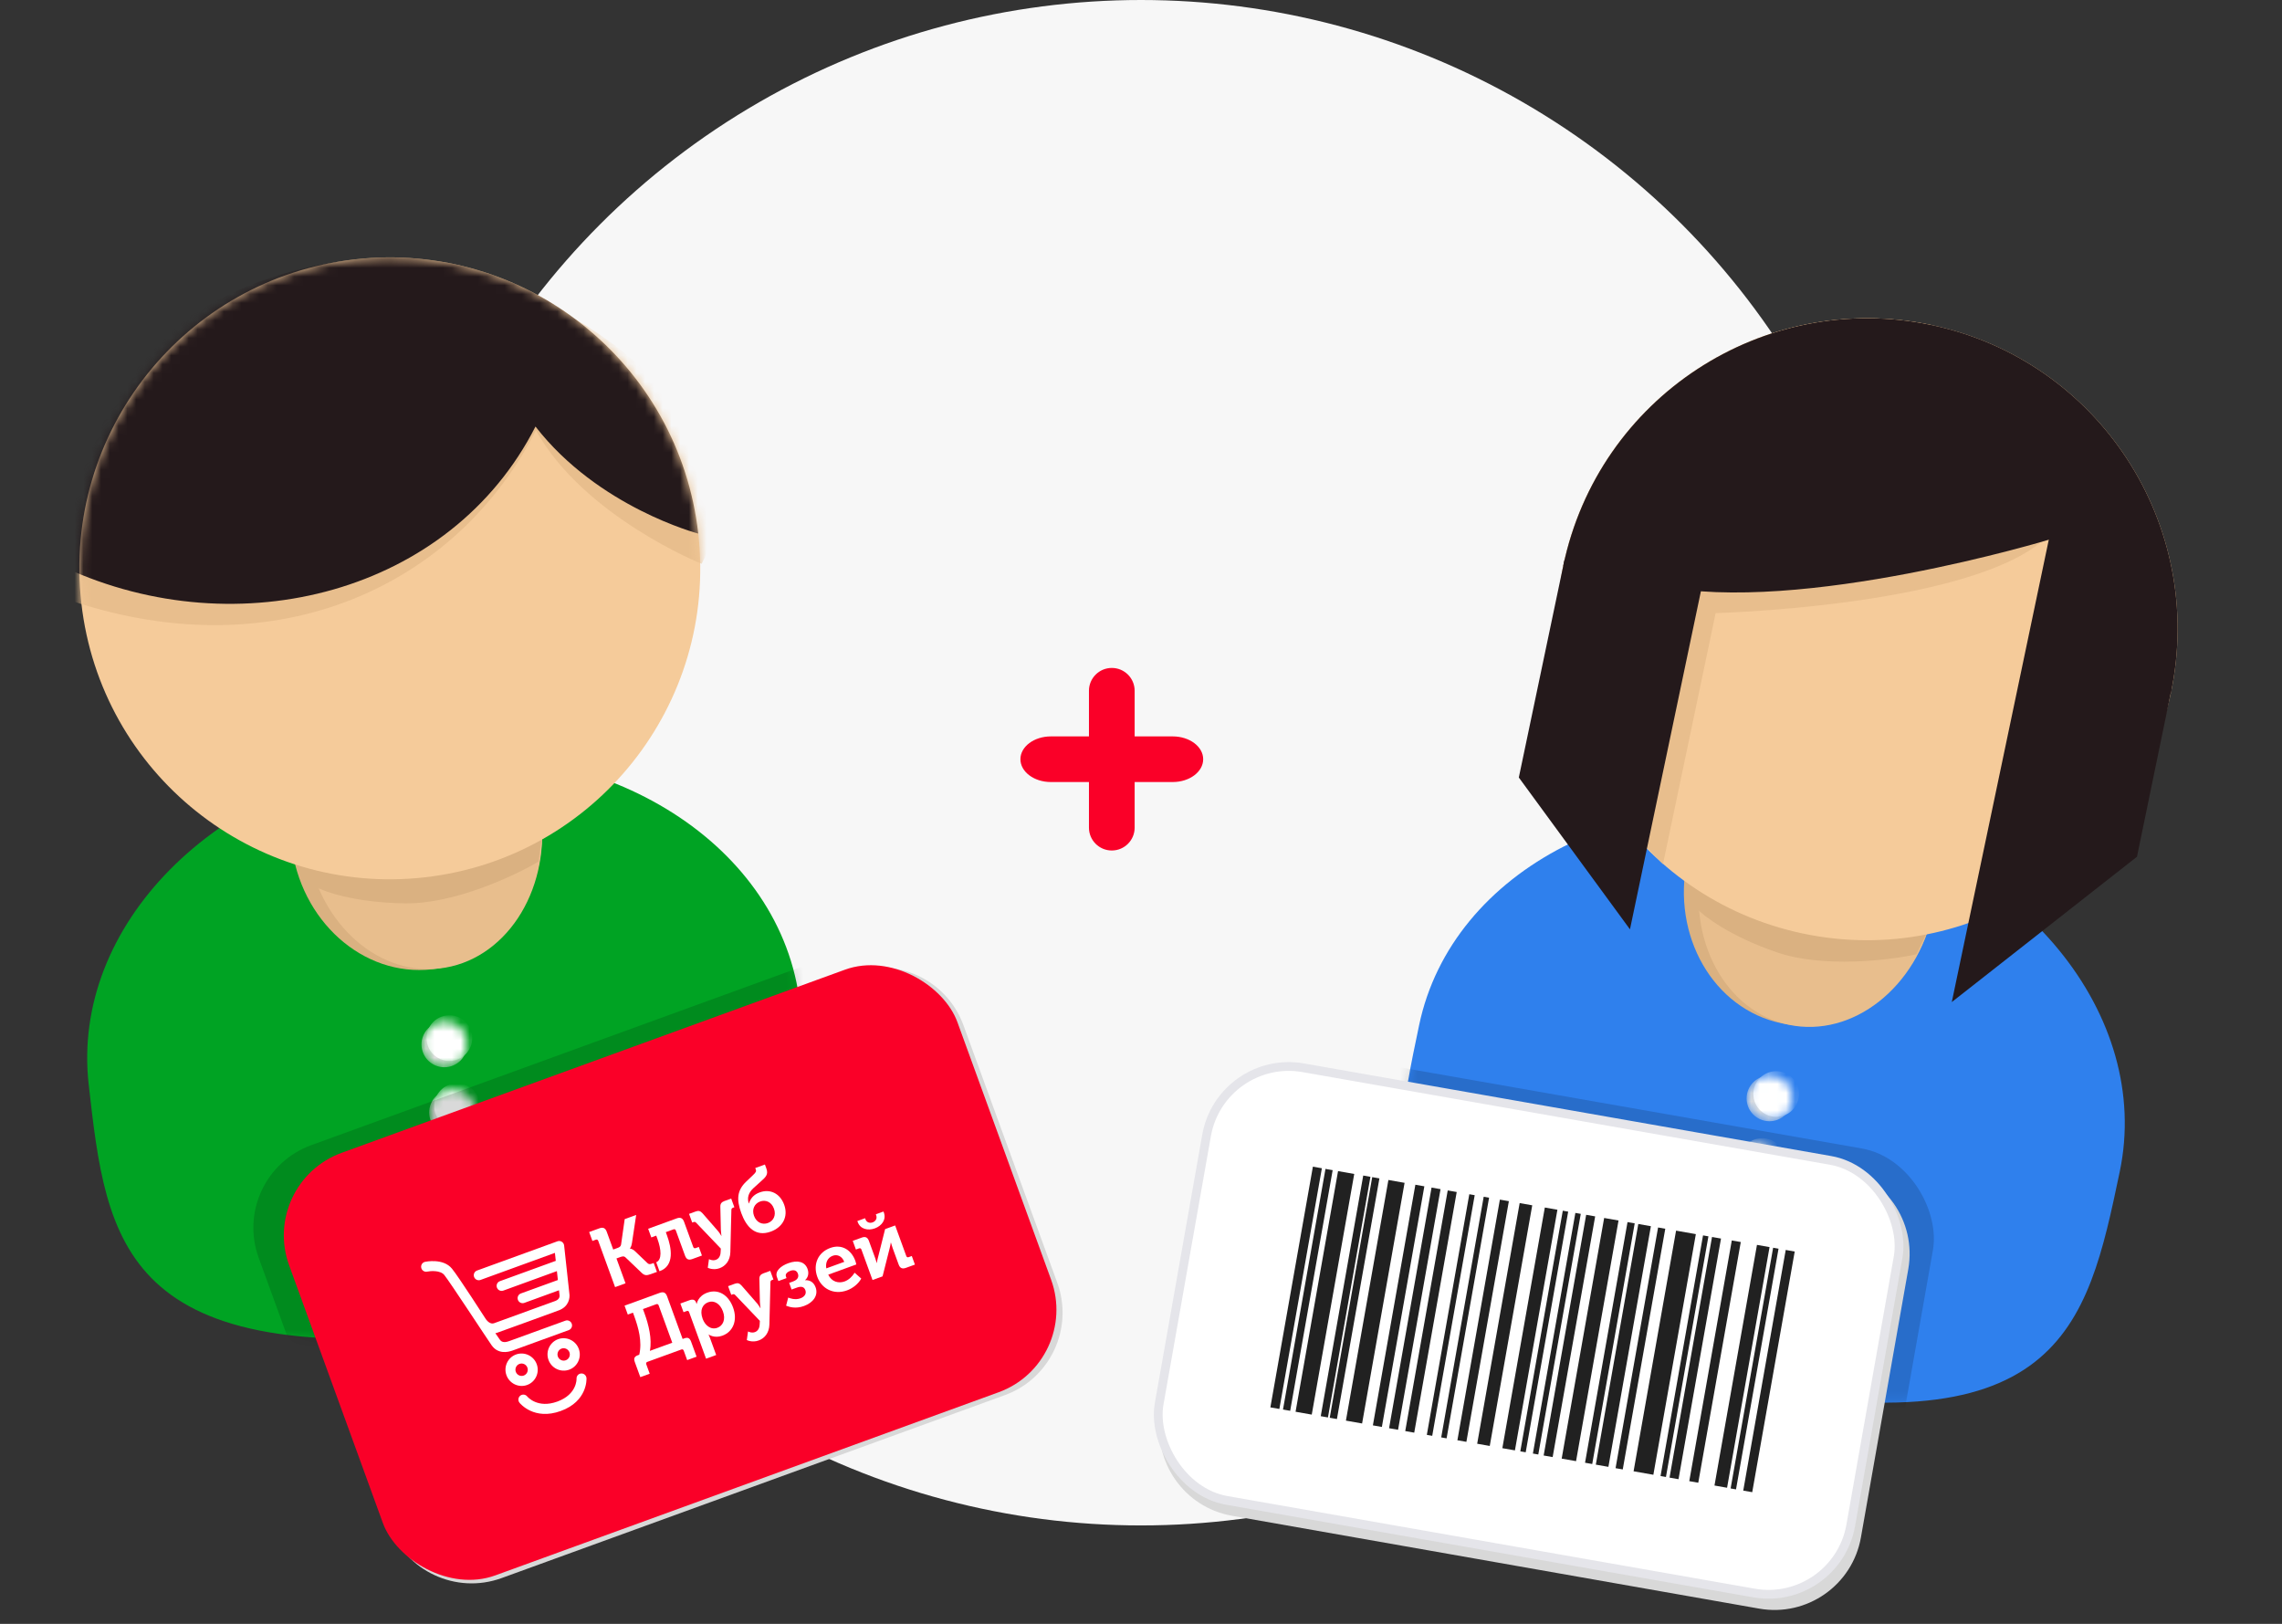 <svg width="260" height="185" viewBox="0 0 260 185" fill="none" xmlns="http://www.w3.org/2000/svg">
<rect x="0" y="0" width="260" height="185" fill="#333333" stroke="none"/>
<ellipse cx="130" cy="86.893" rx="87" ry="86.893" fill="#F7F7F7"/>
<path d="M241.512 133.492C237.777 151.292 234.75 165.721 194.838 157.368C154.926 149.014 157.954 134.584 161.689 116.785C165.424 98.985 186.32 88.296 208.363 92.909C230.405 97.523 245.247 115.692 241.512 133.492Z" fill="#2F80ED"/>
<ellipse rx="14.315" ry="16.032" transform="matrix(0.979 0.205 -0.205 0.979 206.249 100.878)" fill="#DAB181"/>
<ellipse rx="13.448" ry="16.032" transform="matrix(0.979 0.205 -0.205 0.979 207.097 101.056)" fill="#E8BE8D"/>
<path d="M202.435 108.491C207.727 110.307 215.245 109.401 218.343 108.722L219.904 105.507L218.561 103.455L192.819 99.395L193.292 103.478C194.134 104.393 197.142 106.675 202.435 108.491Z" fill="#DAB181"/>
<path d="M205.452 106.361C224.57 110.362 243.325 98.083 247.343 78.933C251.361 59.784 239.12 41.017 220.002 37.016C200.885 33.014 182.13 45.294 178.112 64.443C174.094 83.592 186.335 102.359 205.452 106.361Z" fill="#F5CB9A"/>
<path d="M195.473 69.848C195.473 69.848 232.909 68.875 235.232 57.806C239.25 38.656 229.547 46.876 220.002 37.016C200.885 33.014 182.13 45.294 178.112 64.443C175.609 76.371 183.909 90.997 187.656 96.544C188.903 97.853 189.472 98.45 189.472 98.45L195.473 69.848Z" fill="#E8BE8D"/>
<path d="M178.254 63.764L194.075 66.014L185.711 105.876L173.047 88.578L178.254 63.764Z" fill="#24191B"/>
<path d="M247.419 78.507L233.625 60.554L222.377 114.161L243.478 97.603L247.419 78.507Z" fill="#24191B"/>
<path d="M247.343 78.933C251.361 59.784 239.12 41.017 220.002 37.016C200.885 33.014 182.13 45.294 178.112 64.443C178.112 64.443 185.35 65.958 188.969 66.716C205.126 70.097 233.582 61.444 233.582 61.444L237.116 65.726L239.218 68.379" fill="#24191B"/>
<mask id="mask0" mask-type="alpha" maskUnits="userSpaceOnUse" x="198" y="122" width="7" height="6">
<ellipse rx="2.603" ry="2.6" transform="matrix(0.979 0.205 -0.205 0.979 201.602 125.138)" fill="#F7F7F7"/>
</mask>
<g mask="url(#mask0)">
<ellipse rx="2.603" ry="2.6" transform="matrix(0.979 0.205 -0.205 0.979 201.602 125.138)" fill="#DFDFDF"/>
<ellipse rx="2.603" ry="2.6" transform="matrix(0.979 0.205 -0.205 0.979 202.371 124.635)" fill="white"/>
</g>
<mask id="mask1" mask-type="alpha" maskUnits="userSpaceOnUse" x="197" y="130" width="6" height="6">
<ellipse rx="2.603" ry="2.6" transform="matrix(0.979 0.205 -0.205 0.979 200 132.772)" fill="#F7F7F7"/>
</mask>
<g mask="url(#mask1)">
<ellipse rx="2.603" ry="2.6" transform="matrix(0.979 0.205 -0.205 0.979 200 132.772)" fill="#DFDFDF"/>
<ellipse rx="2.603" ry="2.6" transform="matrix(0.979 0.205 -0.205 0.979 200.77 132.269)" fill="white"/>
</g>
<mask id="mask2" mask-type="alpha" maskUnits="userSpaceOnUse" x="159" y="91" width="84" height="69">
<path d="M241.512 133.492C237.777 151.292 234.75 165.721 194.838 157.368C154.926 149.014 157.954 134.585 161.689 116.785C165.424 98.985 186.32 88.296 208.363 92.909C230.405 97.523 245.247 115.692 241.512 133.492Z" fill="#2F80ED"/>
</mask>
<g mask="url(#mask2)">
<rect width="80.996" height="51.04" rx="10" transform="matrix(0.985 0.173 -0.174 0.985 142.186 118.558)" fill="black" fill-opacity="0.15"/>
</g>
<path d="M91.148 114.42C93.189 132.492 94.844 147.142 54.322 151.708C13.801 156.274 12.146 141.624 10.105 123.553C8.063 105.481 24.55 88.787 46.93 86.265C69.309 83.743 89.106 96.349 91.148 114.42Z" fill="#00A323"/>
<ellipse rx="14.316" ry="16.032" transform="matrix(0.994 -0.112 0.112 0.994 47.424 94.494)" fill="#DAB181"/>
<ellipse rx="13.448" ry="16.032" transform="matrix(0.994 -0.112 0.112 0.994 48.286 94.397)" fill="#E8BE8D"/>
<path d="M46.191 102.917C51.786 102.985 58.641 99.77 61.369 98.155L61.842 94.613L59.923 93.085L34.205 97.292L35.935 101.021C37.022 101.625 40.595 102.85 46.191 102.917Z" fill="#DAB181"/>
<path d="M48.389 99.95C67.799 97.763 81.753 80.23 79.557 60.788C77.361 41.346 59.846 27.358 40.436 29.546C21.026 31.733 7.071 49.267 9.268 68.708C11.464 88.15 28.979 102.138 48.389 99.95Z" fill="#F5CB9A"/>
<mask id="mask3" mask-type="alpha" maskUnits="userSpaceOnUse" x="9" y="29" width="71" height="72">
<path d="M48.389 99.95C67.799 97.763 81.753 80.23 79.557 60.788C77.361 41.346 59.846 27.358 40.436 29.546C21.026 31.733 7.071 49.267 9.268 68.708C11.464 88.15 28.979 102.138 48.389 99.95Z" fill="#F5CB9A"/>
</mask>
<g mask="url(#mask3)">
<path d="M8.25 68.491C6.054 49.049 21.122 32.594 40.532 30.407C55.862 28.679 74.661 38.586 81.09 52.434C82.8 56.119 81.631 61.094 79.945 64.232C79.945 64.232 66.537 58.871 61.059 49.023C52.13 66.599 31.834 76.298 8.25 68.491Z" fill="#E8BE8D"/>
<path d="M40.436 29.546C59.846 27.359 77.361 41.346 79.557 60.788C79.557 60.788 68.165 57.815 61.011 48.593C51.366 67.557 27.184 73.77 7.383 64.665C5.186 45.223 21.026 31.733 40.436 29.546Z" fill="#24191B"/>
</g>
<mask id="mask4" mask-type="alpha" maskUnits="userSpaceOnUse" x="48" y="116" width="6" height="6">
<ellipse rx="2.603" ry="2.6" transform="matrix(0.994 -0.112 0.112 0.994 50.626 118.987)" fill="#F7F7F7"/>
</mask>
<g mask="url(#mask4)">
<ellipse rx="2.603" ry="2.6" transform="matrix(0.994 -0.112 0.112 0.994 50.626 118.987)" fill="#DFDFDF"/>
<ellipse rx="2.603" ry="2.6" transform="matrix(0.994 -0.112 0.112 0.994 51.201 118.268)" fill="white"/>
</g>
<mask id="mask5" mask-type="alpha" maskUnits="userSpaceOnUse" x="48" y="124" width="7" height="6">
<ellipse rx="2.603" ry="2.6" transform="matrix(0.994 -0.112 0.112 0.994 51.501 126.737)" fill="#F7F7F7"/>
</mask>
<g mask="url(#mask5)">
<ellipse rx="2.603" ry="2.6" transform="matrix(0.994 -0.112 0.112 0.994 51.501 126.737)" fill="#DFDFDF"/>
<ellipse rx="2.603" ry="2.6" transform="matrix(0.994 -0.112 0.112 0.994 52.076 126.018)" fill="white"/>
</g>
<mask id="mask6" mask-type="alpha" maskUnits="userSpaceOnUse" x="9" y="85" width="83" height="68">
<path d="M91.148 114.42C93.189 132.492 94.844 147.142 54.322 151.708C13.801 156.274 12.146 141.624 10.105 123.553C8.063 105.481 24.55 88.787 46.93 86.265C69.309 83.743 89.106 96.349 91.148 114.42Z" fill="#00A323"/>
</mask>
<g mask="url(#mask6)">
<rect width="81.007" height="51.209" rx="10" transform="matrix(0.94 -0.342 0.342 0.94 26.053 133.89)" fill="black" fill-opacity="0.15"/>
</g>
<path fill-rule="evenodd" clip-rule="evenodd" d="M129.276 78.695C129.276 77.26 128.111 76.096 126.673 76.096C125.236 76.096 124.07 77.26 124.07 78.695V83.895H119.732C117.816 83.895 116.262 85.059 116.262 86.494C116.262 87.93 117.816 89.094 119.732 89.094H124.07V94.293C124.07 95.729 125.236 96.893 126.673 96.893C128.111 96.893 129.276 95.729 129.276 94.293V89.094H133.614C135.531 89.094 137.085 87.93 137.085 86.494C137.085 85.059 135.531 83.895 133.614 83.895H129.276V78.695Z" fill="#FA0028"/>
<path d="M137.652 130.537C138.612 125.098 143.8 121.466 149.239 122.424L209.311 133.003C214.751 133.961 218.381 139.147 217.421 144.585L212.025 175.152C211.065 180.591 205.877 184.223 200.438 183.265L140.366 172.686C134.926 171.728 131.295 166.543 132.256 161.104L137.652 130.537Z" fill="#D8D8D8"/>
<rect x="0.405" y="0.579" width="79.997" height="50.039" rx="9.5" transform="matrix(0.985 0.173 -0.174 0.985 138.824 119.362)" fill="white" stroke="#E5E5EA"/>
<rect width="1.04" height="27.839" transform="matrix(0.985 0.173 -0.174 0.985 149.584 132.915)" fill="black" fill-opacity="0.87"/>
<path fill-rule="evenodd" clip-rule="evenodd" d="M151.018 133.168L151.837 133.312L146.997 160.727L146.178 160.583L151.018 133.168Z" fill="black" fill-opacity="0.87"/>
<path fill-rule="evenodd" clip-rule="evenodd" d="M152.451 133.42L154.295 133.745L149.455 161.16L147.611 160.835L152.451 133.42Z" fill="black" fill-opacity="0.87"/>
<path fill-rule="evenodd" clip-rule="evenodd" d="M158.188 134.431L160.031 134.755L155.191 162.171L153.347 161.846L158.188 134.431Z" fill="black" fill-opacity="0.87"/>
<path fill-rule="evenodd" clip-rule="evenodd" d="M161.26 134.972L162.284 135.152L157.444 162.567L156.42 162.387L161.26 134.972Z" fill="black" fill-opacity="0.87"/>
<path fill-rule="evenodd" clip-rule="evenodd" d="M163.104 135.296L164.128 135.476L159.288 162.891L158.264 162.711L163.104 135.296Z" fill="black" fill-opacity="0.87"/>
<path fill-rule="evenodd" clip-rule="evenodd" d="M164.947 135.621L165.971 135.801L161.131 163.217L160.107 163.036L164.947 135.621Z" fill="black" fill-opacity="0.87"/>
<path fill-rule="evenodd" clip-rule="evenodd" d="M167.406 136.054L168.021 136.162L163.181 163.577L162.566 163.469L167.406 136.054Z" fill="black" fill-opacity="0.87"/>
<path fill-rule="evenodd" clip-rule="evenodd" d="M169.045 136.342L169.659 136.45L164.819 163.865L164.205 163.757L169.045 136.342Z" fill="black" fill-opacity="0.87"/>
<path fill-rule="evenodd" clip-rule="evenodd" d="M170.889 136.667L171.913 136.847L167.073 164.263L166.049 164.082L170.889 136.667Z" fill="black" fill-opacity="0.87"/>
<path fill-rule="evenodd" clip-rule="evenodd" d="M173.143 137.063L174.576 137.316L169.736 164.731L168.303 164.479L173.143 137.063Z" fill="black" fill-opacity="0.87"/>
<path fill-rule="evenodd" clip-rule="evenodd" d="M176.01 137.569L177.444 137.822L172.604 165.237L171.17 164.985L176.01 137.569Z" fill="black" fill-opacity="0.87"/>
<path fill-rule="evenodd" clip-rule="evenodd" d="M178.057 137.93L178.671 138.038L173.831 165.453L173.217 165.345L178.057 137.93Z" fill="black" fill-opacity="0.87"/>
<path fill-rule="evenodd" clip-rule="evenodd" d="M179.49 138.182L180.105 138.29L175.265 165.705L174.65 165.597L179.49 138.182Z" fill="black" fill-opacity="0.87"/>
<rect width="1.04" height="27.839" transform="matrix(0.985 0.173 -0.174 0.985 180.721 138.398)" fill="black" fill-opacity="0.87"/>
<path fill-rule="evenodd" clip-rule="evenodd" d="M182.77 138.759L184.408 139.047L179.568 166.463L177.93 166.174L182.77 138.759Z" fill="black" fill-opacity="0.87"/>
<path fill-rule="evenodd" clip-rule="evenodd" d="M185.432 139.229L186.251 139.373L181.411 166.788L180.592 166.644L185.432 139.229Z" fill="black" fill-opacity="0.87"/>
<path fill-rule="evenodd" clip-rule="evenodd" d="M186.66 139.444L188.094 139.697L183.254 167.112L181.82 166.86L186.66 139.444Z" fill="black" fill-opacity="0.87"/>
<rect width="0.832" height="27.839" transform="matrix(0.985 0.173 -0.174 0.985 188.914 139.842)" fill="black" fill-opacity="0.87"/>
<path fill-rule="evenodd" clip-rule="evenodd" d="M190.963 140.202L193.216 140.599L188.376 168.014L186.123 167.617L190.963 140.202Z" fill="black" fill-opacity="0.87"/>
<path fill-rule="evenodd" clip-rule="evenodd" d="M194.035 140.743L194.65 140.851L189.81 168.267L189.195 168.158L194.035 140.743Z" fill="black" fill-opacity="0.87"/>
<path fill-rule="evenodd" clip-rule="evenodd" d="M195.059 140.924L196.083 141.104L191.243 168.519L190.219 168.339L195.059 140.924Z" fill="black" fill-opacity="0.87"/>
<rect width="1.04" height="27.839" transform="matrix(0.985 0.173 -0.174 0.985 197.312 141.32)" fill="black" fill-opacity="0.87"/>
<path fill-rule="evenodd" clip-rule="evenodd" d="M200.18 141.825L201.614 142.078L196.774 169.493L195.34 169.24L200.18 141.825Z" fill="black" fill-opacity="0.87"/>
<rect width="0.624" height="27.839" transform="matrix(0.985 0.173 -0.174 0.985 202.023 142.15)" fill="black" fill-opacity="0.87"/>
<path fill-rule="evenodd" clip-rule="evenodd" d="M203.457 142.402L204.481 142.583L199.641 169.998L198.617 169.818L203.457 142.402Z" fill="black" fill-opacity="0.87"/>
<path fill-rule="evenodd" clip-rule="evenodd" d="M155.32 133.925L156.14 134.069L151.3 161.484L150.48 161.34L155.32 133.925Z" fill="black" fill-opacity="0.87"/>
<path fill-rule="evenodd" clip-rule="evenodd" d="M156.344 134.105L157.163 134.25L152.323 161.665L151.504 161.521L156.344 134.105Z" fill="black" fill-opacity="0.87"/>
<path d="M33.645 144.48C31.754 139.291 34.428 133.554 39.619 131.668L96.951 110.826C102.141 108.939 107.882 111.616 109.773 116.805L120.459 146.131C122.35 151.32 119.676 157.056 114.485 158.943L57.154 179.784C51.963 181.671 46.222 178.994 44.331 173.805L33.645 144.48Z" fill="#D8D8D8"/>
<rect width="81.002" height="51.212" rx="10" transform="matrix(0.94 -0.342 0.342 0.94 29.523 134.757)" fill="#FA0028"/>
<path fill-rule="evenodd" clip-rule="evenodd" d="M64.009 141.469C63.86 141.376 63.678 141.356 63.514 141.416L54.352 144.746C54.058 144.853 53.907 145.18 54.015 145.476C54.123 145.773 54.449 145.926 54.743 145.819L63.224 142.736L63.323 143.644L56.955 145.959C56.661 146.066 56.51 146.393 56.617 146.689C56.725 146.985 57.052 147.139 57.346 147.032L63.451 144.813L63.562 145.828L59.346 147.36C59.052 147.467 58.901 147.794 59.009 148.09C59.117 148.386 59.443 148.54 59.737 148.433L63.689 146.996C63.689 146.996 63.75 147.548 63.753 147.562C63.756 147.58 63.828 147.996 63.292 148.205C63.118 148.273 56.334 150.735 56.274 150.755C55.864 150.888 55.511 150.498 55.36 150.294C55.326 150.243 52.29 145.51 51.497 144.536C50.506 143.318 48.51 143.738 48.425 143.757C48.12 143.825 47.927 144.128 47.995 144.436C48.063 144.743 48.366 144.939 48.673 144.871C49.033 144.792 50.163 144.694 50.62 145.255C51.259 146.04 55.46 152.477 56.009 153.256C56.727 154.277 57.819 154.072 58.409 153.858L58.411 153.857C59.473 153.469 64.826 151.525 64.826 151.525L64.826 151.524C65.106 151.408 65.246 151.091 65.141 150.803C65.036 150.514 64.724 150.361 64.436 150.453L64.436 150.452C64.436 150.452 59.077 152.399 58.019 152.784L58.017 152.785C57.351 153.027 57.103 152.839 56.934 152.6C56.774 152.373 56.607 152.131 56.44 151.889C56.502 151.876 56.565 151.861 56.628 151.84C56.971 151.728 63.373 149.399 63.707 149.269C64.809 148.839 64.952 147.862 64.872 147.381L64.274 141.893C64.255 141.719 64.157 141.562 64.009 141.469Z" fill="white"/>
<path fill-rule="evenodd" clip-rule="evenodd" d="M66.222 156.475C65.909 156.491 65.67 156.76 65.688 157.075C65.689 157.092 65.764 158.852 63.5 159.675C61.26 160.489 60.124 159.158 60.071 159.095C59.875 158.851 59.52 158.81 59.276 159.005C59.032 159.201 58.992 159.56 59.188 159.806C59.255 159.891 60.856 161.851 63.891 160.748C66.938 159.64 66.828 157.121 66.822 157.014C66.803 156.699 66.535 156.458 66.222 156.475Z" fill="white"/>
<path fill-rule="evenodd" clip-rule="evenodd" d="M59.187 155.383C59.551 155.251 59.956 155.441 60.089 155.807C60.223 156.174 60.035 156.579 59.671 156.712C59.308 156.844 58.903 156.654 58.769 156.287C58.636 155.921 58.824 155.515 59.187 155.383ZM60.062 157.784C61.014 157.438 61.504 156.378 61.155 155.42C60.806 154.462 59.748 153.964 58.796 154.31C57.844 154.656 57.354 155.717 57.703 156.675C58.053 157.633 59.111 158.13 60.062 157.784Z" fill="white"/>
<path fill-rule="evenodd" clip-rule="evenodd" d="M64.462 154.969C64.098 155.102 63.694 154.911 63.56 154.545C63.427 154.179 63.614 153.773 63.978 153.641C64.342 153.509 64.747 153.699 64.88 154.065C65.014 154.431 64.826 154.837 64.462 154.969ZM63.587 152.568C62.635 152.914 62.145 153.975 62.494 154.932C62.843 155.89 63.901 156.388 64.853 156.042C65.805 155.696 66.295 154.636 65.946 153.678C65.597 152.72 64.539 152.222 63.587 152.568Z" fill="white"/>
<path fill-rule="evenodd" clip-rule="evenodd" d="M68.158 141.362C68.112 141.234 68.012 141.188 67.885 141.234L67.495 141.376L67.125 140.361L68.287 139.939C68.723 139.78 68.975 139.906 69.131 140.336L69.867 142.355L70.321 142.19C70.557 142.105 70.723 142.024 70.762 141.792L71.175 138.889L72.483 138.414L72.002 141.611C71.945 142.045 71.767 142.234 71.767 142.234L71.773 142.253C71.773 142.253 72.011 142.228 72.354 142.549L73.774 143.906C73.935 144.065 74.096 144.027 74.305 143.951L74.478 143.888L74.847 144.903L74.166 145.15C73.685 145.325 73.444 145.34 73.091 144.993L71.261 143.246C71.076 143.075 70.873 143.139 70.618 143.231L70.237 143.37L71.269 146.203L70.08 146.636L68.158 141.362Z" fill="white"/>
<path fill-rule="evenodd" clip-rule="evenodd" d="M74.765 143.804C75.436 143.53 75.35 142.36 74.9 141.127L74.77 140.77L74.207 140.975L73.847 139.988L77.107 138.803C77.534 138.648 77.786 138.774 77.942 139.203L78.985 142.064C79.031 142.192 79.13 142.238 79.258 142.192L79.621 142.06L79.977 143.038L78.879 143.437C78.452 143.592 78.203 143.476 78.043 143.037L77.004 140.186C76.958 140.058 76.859 140.011 76.731 140.057L75.86 140.374L75.993 140.74C76.509 142.156 76.897 144.209 75.138 144.828L74.765 143.804Z" fill="white"/>
<path fill-rule="evenodd" clip-rule="evenodd" d="M81.556 143.53C81.874 143.415 82.086 143.12 82.103 142.659L82.127 142.246L79.317 139.304C79.204 139.19 79.13 139.185 79.003 139.232L78.867 139.281L78.507 138.294L79.27 138.017C79.596 137.898 79.803 137.957 80.047 138.231L81.795 140.235C81.973 140.439 82.185 140.797 82.185 140.797L82.203 140.79C82.203 140.79 82.136 140.38 82.131 140.113L82.072 137.495C82.055 137.139 82.212 136.947 82.53 136.832L83.31 136.548L83.67 137.535L83.534 137.584C83.407 137.631 83.335 137.688 83.33 137.845L83.213 142.659C83.184 143.622 82.666 144.234 81.986 144.482C81.25 144.749 80.641 144.432 80.641 144.432L80.777 143.451C80.777 143.451 81.175 143.669 81.556 143.53Z" fill="white"/>
<path fill-rule="evenodd" clip-rule="evenodd" d="M87.493 139.334C88.11 139.11 88.461 138.465 88.181 137.697C87.895 136.911 87.218 136.66 86.609 136.882C85.956 137.119 85.641 137.782 85.908 138.513C86.191 139.29 86.866 139.562 87.493 139.334ZM84.461 138.211C83.878 136.612 84.001 135.594 85.006 134.628L85.762 133.908C86.122 133.571 86.189 133.443 86.115 133.242L86.052 133.068L87.151 132.669L87.317 133.126C87.571 133.82 87.234 134.109 86.667 134.614L85.824 135.376C85.303 135.866 85.091 136.44 85.312 137.104L85.331 137.098C85.566 136.36 86.06 136.025 86.56 135.844C87.749 135.411 88.876 135.964 89.343 137.244C89.846 138.624 89.162 139.824 87.818 140.313C86.066 140.95 85.03 139.774 84.461 138.211Z" fill="white"/>
<path fill-rule="evenodd" clip-rule="evenodd" d="M76.595 152.971L75.043 148.712C74.996 148.584 74.897 148.538 74.77 148.584L73.253 149.135L73.43 149.619C73.893 150.89 74.315 152.558 74.043 153.899L76.595 152.971ZM72.708 154.384L72.835 154.338C73.179 152.826 72.744 151.266 72.265 149.95L72.118 149.548L71.528 149.762L71.158 148.748L75.163 147.292C75.599 147.134 75.85 147.259 76.007 147.689L77.775 152.542L77.939 152.483C78.365 152.327 78.585 152.423 78.745 152.862L79.365 154.562L78.293 154.951L77.9 153.873C77.854 153.745 77.754 153.698 77.645 153.738L73.759 155.151C73.632 155.197 73.586 155.296 73.632 155.424L74.025 156.503L72.954 156.892L72.335 155.192C72.175 154.754 72.272 154.542 72.708 154.384Z" fill="white"/>
<path fill-rule="evenodd" clip-rule="evenodd" d="M81.734 151.269C82.369 151.038 82.706 150.326 82.37 149.402C82.047 148.516 81.365 148.112 80.693 148.356C80.085 148.577 79.681 149.221 80.058 150.253C80.321 150.975 80.971 151.546 81.734 151.269ZM78.514 149.49C78.465 149.352 78.369 149.315 78.241 149.361L77.878 149.493L77.518 148.506L78.554 148.13C78.98 147.975 79.205 148.11 79.298 148.366L79.365 148.549L79.383 148.543C79.383 148.543 79.503 147.66 80.584 147.268C81.837 146.812 82.999 147.518 83.525 148.962C84.065 150.442 83.516 151.729 82.299 152.171C81.382 152.504 80.75 152.041 80.75 152.041L80.732 152.047C80.732 152.047 80.81 152.205 80.897 152.443L81.599 154.371L80.446 154.79L78.514 149.49Z" fill="white"/>
<path fill-rule="evenodd" clip-rule="evenodd" d="M86.006 151.764C86.323 151.649 86.535 151.355 86.552 150.893L86.576 150.481L83.766 147.538C83.653 147.424 83.579 147.42 83.452 147.466L83.316 147.516L82.956 146.529L83.719 146.251C84.046 146.132 84.252 146.192 84.496 146.465L86.244 148.469C86.422 148.674 86.634 149.031 86.634 149.031L86.653 149.025C86.653 149.025 86.585 148.614 86.58 148.347L86.521 145.729C86.504 145.373 86.661 145.182 86.979 145.066L87.76 144.782L88.119 145.769L87.983 145.819C87.856 145.865 87.784 145.922 87.78 146.079L87.662 150.893C87.633 151.856 87.116 152.468 86.435 152.716C85.699 152.983 85.09 152.667 85.09 152.667L85.226 151.686C85.226 151.686 85.624 151.903 86.006 151.764Z" fill="white"/>
<path fill-rule="evenodd" clip-rule="evenodd" d="M89.805 147.827C89.95 147.888 90.566 148.14 91.193 147.913C91.665 147.741 91.909 147.394 91.759 146.982C91.622 146.608 91.307 146.505 90.79 146.693L90.19 146.911L89.914 146.152L90.359 145.991C90.849 145.812 91.054 145.5 90.907 145.098C90.764 144.705 90.414 144.646 90.041 144.781C89.76 144.884 89.433 145.116 89.543 145.418L89.613 145.61L88.687 145.946L88.517 145.48C88.274 144.813 88.954 144.224 89.817 143.911C90.879 143.524 91.709 143.74 92.008 144.563C92.218 145.139 92.014 145.596 91.731 145.833L91.738 145.852C92.208 145.815 92.697 146.031 92.927 146.661C93.27 147.602 92.621 148.418 91.604 148.788C90.624 149.144 89.912 148.885 89.566 148.753L89.805 147.827Z" fill="white"/>
<path fill-rule="evenodd" clip-rule="evenodd" d="M96.189 143.758C95.943 143.113 95.403 142.874 94.886 143.062C94.296 143.277 94.028 143.84 94.145 144.501L96.189 143.758ZM94.593 142.175C95.919 141.693 97.002 142.407 97.452 143.64C97.498 143.769 97.533 143.921 97.562 144.056L94.365 145.218C94.754 146.029 95.531 146.243 96.23 145.989C96.702 145.817 97.107 145.432 97.369 144.995L98.126 145.662C97.807 146.254 97.171 146.765 96.508 147.006C94.974 147.564 93.605 146.799 93.122 145.473C92.599 144.038 93.204 142.68 94.593 142.175Z" fill="white"/>
<path fill-rule="evenodd" clip-rule="evenodd" d="M97.725 139.225L97.682 139.107L98.563 138.786L98.606 138.905C98.749 139.298 99.124 139.369 99.424 139.26C99.724 139.151 99.975 138.853 99.828 138.451L99.788 138.341L100.66 138.024L100.704 138.143C100.997 138.947 100.464 139.658 99.674 139.945C98.884 140.232 98.018 140.03 97.725 139.225ZM98.145 142.354C98.095 142.217 97.999 142.179 97.872 142.225L97.518 142.354L97.158 141.367L98.175 140.997C98.602 140.842 98.85 140.959 99.007 141.388L99.703 143.298C99.783 143.518 99.868 143.808 99.885 143.884L99.904 143.878C99.911 143.73 99.996 143.399 100.057 143.17L100.845 140.027L101.989 139.611L103.258 143.093C103.304 143.221 103.404 143.267 103.522 143.225L103.885 143.092L104.241 144.07L103.224 144.44C102.798 144.595 102.54 144.482 102.384 144.052L101.691 142.151C101.624 141.968 101.539 141.679 101.508 141.566L101.49 141.572C101.488 141.707 101.397 142.051 101.346 142.277L100.555 145.411L99.411 145.827L98.145 142.354Z" fill="white"/>
</svg>
